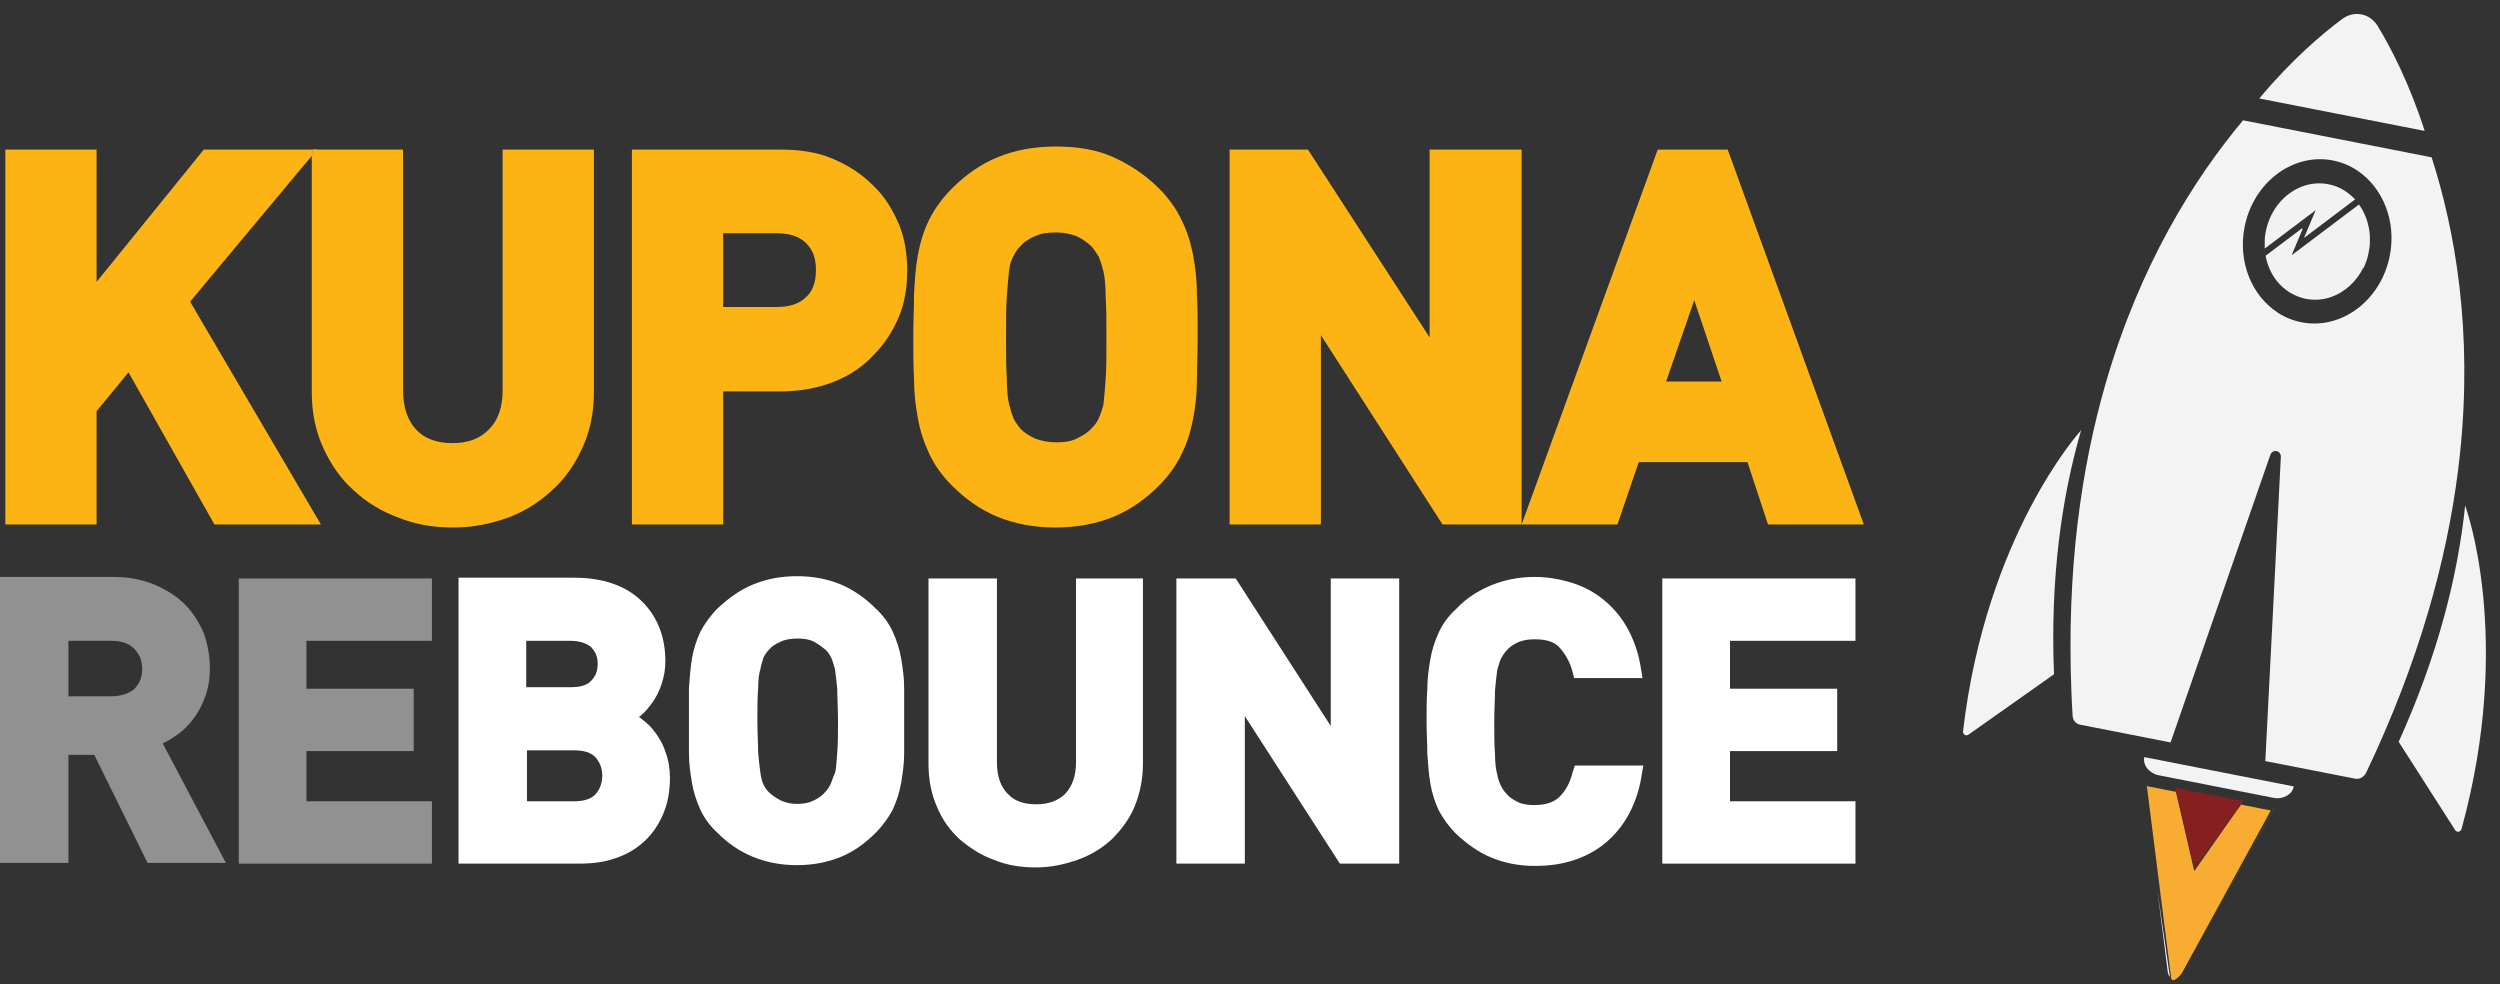<?xml version="1.0" encoding="UTF-8"?>
<svg id="Layer_1" data-name="Layer 1" xmlns="http://www.w3.org/2000/svg" viewBox="0 0 328.76 129.44">
  <rect x="0" y="0" width="328.76" height="129.44" fill="#333333" stroke="none"/>
  <defs>
    <style>
      .cls-1 {
        fill: #919191;
      }

      .cls-1, .cls-2, .cls-3, .cls-4, .cls-5, .cls-6, .cls-7, .cls-8 {
        stroke-width: 0px;
      }

      .cls-2 {
        fill: #f3f3f3;
      }

      .cls-3 {
        fill: #861f20;
      }

      .cls-4 {
        fill: none;
      }

      .cls-5 {
        fill: #f8ac31;
      }

      .cls-6 {
        fill: #fff;
      }

      .cls-7 {
        fill: #fcb414;
      }

      .cls-8 {
        fill: #f2f2f2;
      }
    </style>
  </defs>
  <g>
    <g>
      <path class="cls-7" d="m41.1,19.67v.7l.6-.7h-.6Z"/>
      <polygon class="cls-7" points="42.2 68.97 28.2 68.97 16.9 48.97 12.7 54.07 12.7 68.97 .7 68.97 .7 19.67 12.7 19.67 12.7 37.07 26.8 19.67 41.1 19.67 41.1 20.37 25 39.67 42.2 68.97"/>
    </g>
    <g>
      <path class="cls-7" d="m41.1,19.67v.7l.6-.7h-.6Z"/>
      <path class="cls-7" d="m78.1,19.67v31.9c0,2.7-.5,5.1-1.5,7.3-1,2.2-2.3,4.1-4,5.6-1.6,1.5-3.6,2.8-5.8,3.6s-4.6,1.3-7.2,1.3-5-.4-7.2-1.3c-2.2-.8-4.2-2-5.9-3.6-1.7-1.5-3-3.4-4-5.6-1-2.2-1.5-4.6-1.5-7.3v-31.2l.6-.7h11.4v31.6c0,2.3.6,4,1.7,5.2s2.7,1.8,4.8,1.8,3.6-.6,4.8-1.8c1.2-1.2,1.8-2.9,1.8-5.2v-31.6h12Z"/>
    </g>
    <path class="cls-7" d="m118.2,29.47c-.8-1.9-1.9-3.7-3.4-5.1-1.5-1.5-3.2-2.6-5.3-3.5s-4.4-1.2-7-1.2h-19.4v49.3h12v-17.5h7.4c2.6,0,4.9-.4,7-1.2s3.9-2,5.3-3.5c1.5-1.5,2.6-3.2,3.4-5.1.8-1.9,1.1-4,1.1-6.1s-.3-4.2-1.1-6.1Zm-12.2,9.6c-.9.9-2.2,1.3-3.9,1.3h-7v-9.7h7c1.7,0,3,.4,3.9,1.3.9.9,1.3,2,1.3,3.5,0,1.6-.4,2.8-1.3,3.6Z"/>
    <path class="cls-7" d="m157.4,38.67c0-1.8-.2-3.5-.5-5.1s-.8-3.2-1.5-4.6c-.7-1.5-1.7-2.9-3-4.2-1.8-1.8-3.8-3.1-6-4.1s-4.7-1.4-7.6-1.4-5.4.5-7.6,1.4c-2.2.9-4.2,2.3-6,4.1-1.3,1.3-2.3,2.7-3,4.1-.7,1.4-1.2,3-1.5,4.7-.3,1.6-.4,3.3-.5,5.1,0,1.7-.1,3.6-.1,5.6s0,3.9.1,5.6c0,1.8.2,3.5.5,5.1.3,1.7.8,3.2,1.5,4.7.7,1.5,1.7,2.9,3,4.2,1.8,1.8,3.8,3.2,6,4.1s4.8,1.4,7.6,1.4,5.4-.5,7.6-1.4c2.2-.9,4.2-2.3,6-4.1,1.3-1.3,2.3-2.7,3-4.2.7-1.4,1.2-3,1.5-4.6s.5-3.3.5-5.1.1-3.7.1-5.6c0-2,0-3.9-.1-5.7Zm-12.9,16.3c-.2.5-.5.9-.9,1.3-.5.6-1.2,1-2,1.4s-1.7.5-2.7.5-2-.2-2.8-.5c-.8-.4-1.5-.8-2-1.4-.3-.4-.6-.8-.8-1.2-.2-.5-.4-1.1-.6-1.9-.2-.9-.3-2-.3-3.4-.1-1.4-.1-3.2-.1-5.4s0-4,.1-5.4.2-2.5.3-3.4c.1-.8.3-1.5.6-1.9.2-.5.5-.9.8-1.2.5-.6,1.2-1.1,2-1.4.8-.4,1.7-.5,2.8-.5,1,0,1.9.2,2.7.5.8.4,1.4.8,2,1.4.3.4.6.8.9,1.3.2.5.4,1.1.6,1.9.2.9.3,2,.3,3.4.1,1.4.1,3.3.1,5.4s0,4-.1,5.4-.2,2.5-.3,3.4c-.2.7-.4,1.3-.6,1.7Z"/>
    <polygon class="cls-7" points="200.1 19.67 200.1 68.97 189.7 68.97 173.7 44.07 173.7 68.97 161.7 68.97 161.7 19.67 172 19.67 188 44.37 188 19.67 200.1 19.67"/>
    <path class="cls-7" d="m227.2,19.67h-9.2l-17.9,49.3h12.6l2.8-8.2h14.3l2.7,8.2h12.6l-17.9-49.3Zm-8.1,30.5l3.7-10.7,3.6,10.7h-7.3Z"/>
  </g>
  <g>
    <path class="cls-1" d="m21.4,97.77c.6-.3,1.1-.6,1.7-1,.9-.6,1.6-1.3,2.3-2.2.7-.9,1.2-1.9,1.6-3s.6-2.3.6-3.7c0-1.6-.3-3.2-.8-4.6-.6-1.4-1.4-2.7-2.5-3.8-1.1-1.1-2.4-1.9-4-2.6-1.5-.6-3.3-1-5.2-1H0v37.6h9v-14.2h3.4l7,14.2h10.3l-8.3-15.7Zm-6.9-6.2h-5.5v-7.3h5.6c1.3,0,2.3.3,3,1s1.1,1.5,1.1,2.7-.4,2-1.1,2.7c-.8.6-1.8.9-3.1.9Z"/>
    <polygon class="cls-1" points="40.3 84.27 40.3 90.57 54.4 90.57 54.4 98.77 40.3 98.77 40.3 105.37 56.8 105.37 56.8 113.57 31.4 113.57 31.4 76.07 56.8 76.07 56.8 84.27 40.3 84.27"/>
  </g>
  <g id="Rocket_on_White" data-name="Rocket on White">
    <g>
      <path class="cls-4" d="m320.72,18.91l-25.98-5.1c5.14-6.15,9.95-10.19,13-12.46,1.88-1.4,4.38-.91,5.6,1.1,1.98,3.26,4.92,8.82,7.38,16.47h0Z"/>
      <path class="cls-2" d="m318.87,17.22l-21.77-4.27c4.31-5.15,8.34-8.54,10.89-10.44,1.58-1.18,3.67-.77,4.69.92,1.66,2.73,4.12,7.4,6.18,13.8h0Z"/>
      <path class="cls-4" d="m322.86,116.12l-9.82-15.33c6.87-15.16,10.32-28.93,11.59-41.08.06.16,8.45,22.99-.66,56.18-.16.56-.82.7-1.12.24h0Z"/>
      <path class="cls-4" d="m271.12,92.56s-.04,0-.06,0l-14.86,10.49c-.45.32-1.01-.07-.94-.64,4.03-34.19,20.37-52.17,20.48-52.29.03-.05.07-.11.11-.17-3.42,11.78-5.42,25.89-4.74,42.62h0Z"/>
      <path class="cls-2" d="m270.12,88.69s-.03,0-.04,0l-11.22,7.92c-.34.24-.76-.05-.71-.48,3.04-25.81,15.38-39.38,15.46-39.48.03-.04.06-.08.08-.13-2.58,8.89-4.09,19.55-3.58,32.17h0Z"/>
      <path class="cls-2" d="m315.42,97.58s.03,0,.04.01l7.41,11.58c.22.35.72.24.84-.18,6.87-25.06.54-42.29.5-42.41-.01-.05-.02-.1-.03-.15-.95,9.21-3.55,19.65-8.76,31.16h0Z"/>
      <path class="cls-2" d="m311.16,101.61c.43-.91.86-1.83,1.27-2.73,6.56-14.48,9.85-27.62,11.07-39.23,1.69-16.12-.62-29.28-3.73-38.96l-24.8-4.87c-6.49,7.76-13.54,19.02-18.04,34.5-3.26,11.25-5.17,24.72-4.53,40.69.04,1.03.09,2.07.16,3.12.03.58.42,1.06.94,1.16l11.92,2.34h.02s13.11-37.79,13.11-37.79c.03-.09.08-.17.12-.24h0c.35-.48,1.08-.35,1.24.22.03.09.04.19.03.3l-2.04,39.97h.02s0,0,0,0l11.8,2.31c.57.11,1.16-.21,1.44-.8h0Zm-11.65-60.52c-3.38-2.2-5.24-6.63-4.34-11.23,1.14-5.87,6.35-9.79,11.62-8.76.8.16,1.55.42,2.25.77.31.15.61.33.89.51.03.02.05.04.08.06,3.33,2.22,5.15,6.62,4.26,11.18-1.15,5.87-6.35,9.79-11.62,8.76-.79-.15-1.55-.42-2.24-.76-.31-.16-.61-.33-.9-.51Z"/>
      <path class="cls-4" d="m313.04,100.79c6.87-15.17,10.32-28.93,11.59-41.08,1.77-16.88-.65-30.66-3.91-40.8l-25.98-5.1c-6.8,8.12-14.19,19.92-18.89,36.13-2.51,8.65-4.25,18.55-4.74,29.83-.04.84-.07,1.69-.09,2.55-.01.49-.02.98-.03,1.47,0,.49-.01.99-.02,1.49,0,.12,0,.25,0,.37,0,.37,0,.75,0,1.13,0,1.26.03,2.53.06,3.83,0,.26.02.52.02.78.01.39.03.78.04,1.17.04,1.08.1,2.17.16,3.27.04.61.44,1.11.98,1.22l4.62.91,7.89,1.55.64-1.85,13.08-37.73c.04-.12.1-.22.17-.3h0c.37-.43,1.04-.31,1.24.22.04.11.06.23.05.37l-2.04,39.9h0s-.1,1.96-.1,1.96l12.39,2.43c.6.12,1.22-.22,1.51-.83.46-.96.9-1.91,1.33-2.86h0Zm-10.39-58.42c-.79-.15-1.55-.42-2.24-.76-.31-.15-.61-.33-.89-.51-3.38-2.2-5.24-6.63-4.34-11.23,1.14-5.87,6.35-9.79,11.62-8.76.8.16,1.55.42,2.25.77.31.15.61.33.89.51.03.02.05.04.08.06,3.33,2.22,5.15,6.62,4.26,11.18-1.15,5.87-6.35,9.79-11.63,8.76h0Zm8.5-6.93c-1.99,4-6.49,5.59-10.04,3.54s-4.81-6.95-2.82-10.96c1.99-4,6.49-5.59,10.04-3.54,3.55,2.05,4.81,6.96,2.82,10.96Z"/>
      <path class="cls-4" d="m304.17,106.02c-.73.55-1.65.8-2.57.62l-.5-.1-1.94-.38-3.13-.61-1.01-.2h0s-.32.45-.32.45l-6.1,8.69s-.01.01-.02.02h0s-.01,0-.02,0c0,0-.01-.01-.02-.03l-2.39-10.35h0s-.13-.54-.13-.54l-1.01-.2-3.13-.61-.25-.05h0l-2.15-.42c-.24-.05-.47-.12-.68-.22-1.44-.65-2.28-2.36-1.93-4.15h0l7.89,1.55,13.01,2.56,7.89,1.55c-.2,1.03-.75,1.88-1.49,2.43h0Z"/>
      <path class="cls-2" d="m300.7,104.66c-.48.27-1.09.38-1.72.26l-15.1-2.97c-1.26-.25-2.11-1.32-1.9-2.39l5.39,1.06,8.88,1.74h0l-8.88-1.74,14.27,2.8c-.1.54-.45.97-.94,1.25h0Z"/>
      <path class="cls-5" d="m298.62,106.58l-11.52,21.07-.12.22s-.03.05-.04.07c-.04.06-.08.12-.13.18,0,0,0,.01-.01.02-.17.22-.39.43-.59.57h0c-.21.15-.41.22-.55.16-.08-.04-.13-.12-.15-.26h0l-3.19-25.23,3.83.75h0s0,0,0,0l2.39,10.36s0,.02.01.02h0s.03,0,.04-.01l6.1-8.69,2.75.54,1.16.22h0Z"/>
      <path class="cls-4" d="m299.16,106.17l-6.48,11.54-5.58,9.94-.16.29h0s-.16.3-.16.3c-.14.25-.35.4-.56.47-.03,0-.06.01-.08.02-.09.02-.18.02-.27,0-.03,0-.05,0-.08-.02-.03,0-.05-.01-.08-.02-.07-.02-.13-.05-.19-.09-.06-.04-.11-.08-.16-.13-.13-.14-.23-.33-.26-.57l-1.37-10.81-1.82-14.32h0s3.12.61,3.12.61l1.01.2.13.54h0l2.39,10.36s.02.03.03.03h0s0,0,.01,0h0s.01-.01.02-.02l6.1-8.69.32-.45h0s.04.01.04.01l.96.19,1.02.2,2.11.42h0Z"/>
      <g>
        <line class="cls-4" x1="271.03" y1="82.42" x2="267.53" y2="84.22"/>
        <line class="cls-4" x1="271.13" y1="79.76" x2="267.62" y2="81.57"/>
        <line class="cls-4" x1="271.06" y1="77.07" x2="267.56" y2="78.88"/>
      </g>
      <g>
        <line class="cls-4" x1="317.02" y1="91.45" x2="319.59" y2="94.45"/>
        <line class="cls-4" x1="317.93" y1="88.95" x2="320.5" y2="91.95"/>
        <line class="cls-4" x1="319" y1="86.48" x2="321.57" y2="89.48"/>
      </g>
      <path class="cls-2" d="m285.08,127.91l-1.37-10.81.04.26,1.6,11.11h0c-.13-.13-.23-.32-.26-.56Z"/>
      <polygon class="cls-2" points="299.17 106.17 286.98 127.87 292.68 117.71 299.16 106.17 299.16 106.17 299.16 106.17 299.48 106.23 299.17 106.17"/>
      <path class="cls-4" d="m286.2,128.71s-.06.01-.08.02c-.09.02-.18.02-.27,0-.03,0-.05,0-.08-.02-.03,0-.05-.01-.08-.02-.07-.02-.13-.05-.19-.09-.06-.04-.11-.08-.16-.13-.13-.14-.23-.33-.26-.57l-1.34-10.54-1.86-14.58h0"/>
      <path class="cls-4" d="m281.62,102.73l13.41,2.63h0s.04.01.04.01l1.98.39,2.11.41h0s-12.19,21.7-12.19,21.7l-.21.36c-.14.26-.35.41-.57.47-.21.15-.41.22-.55.16-.15-.02-.27-.12-.3-.35v-.04c-.14-.14-.24-.33-.27-.57l-1.37-10.81-2.07-14.37h0"/>
      <path class="cls-4" d="m301.11,106.55h0s-1.61-.31-1.61-.31l1.62.31Z"/>
      <g>
        <path class="cls-8" d="m309.7,26.23l-6.66,5.02s-.04,0-.03-.03l1.51-3.58s0,0,0,0h0l-6.7,5.05s0-.06,0-.08c0-.04,0-.09,0-.12,0-.05,0-.1,0-.15h0c0-.06,0-.11,0-.16,0-.05,0-.09,0-.14,0-.11,0-.22,0-.33,0-.05,0-.11,0-.16,0-.1.01-.21.02-.31.01-.1.02-.21.04-.32.02-.16.05-.32.08-.48.59-3.05,2.74-5.36,5.31-6.09.04-.01.09-.03.14-.04.18-.05.36-.08.54-.11.05,0,.09-.02.14-.02.09-.01.19-.03.28-.04s.19-.02.28-.02c.14,0,.28,0,.42-.01.38,0,.76.04,1.14.12h0c.13.02.26.06.38.09.09.02.17.05.25.07.5.15.97.37,1.4.63.03.02.06.04.09.06h.02s.04.04.06.05c.02.01.03.02.05.03.03.02.05.04.08.06h.01s.06.05.09.07c0,0,.01,0,.02.02.02.02.05.03.07.05.01.01.03.02.05.04.02.02.04.03.06.05.01.01.03.02.04.03.03.02.05.04.08.06.03.02.06.05.09.07.01.01.03.02.04.03.02.02.04.04.07.06.09.08.17.16.26.24.04.04.08.08.12.11.03.03.06.06.09.09.03.03.06.06.09.09Z"/>
        <path class="cls-8" d="m310.76,35.25c-.91,1.82-2.43,3.18-4.18,3.8-1.05.37-2.19.47-3.34.25h0c-.74-.15-1.43-.42-2.05-.8-.04-.02-.08-.05-.12-.07-.04-.03-.08-.05-.12-.08s-.08-.05-.12-.08h-.01s-.07-.05-.1-.08c-.03-.02-.07-.05-.1-.07,0,0-.02-.01-.03-.02-.03-.03-.07-.05-.1-.08-.11-.09-.21-.17-.32-.27,0,0,0,0,0,0-.03-.03-.07-.06-.1-.09-.07-.06-.14-.13-.2-.2-.06-.06-.13-.13-.19-.2h0s-.06-.07-.09-.11c-.03-.03-.05-.06-.08-.09,0,0-.02-.02-.02-.02-.03-.04-.06-.07-.08-.1-.03-.04-.06-.07-.09-.11,0,0,0,0,0,0-.03-.04-.05-.07-.08-.11-.03-.04-.06-.08-.08-.11-.02-.03-.04-.06-.06-.09-.06-.09-.12-.18-.18-.27-.02-.04-.04-.07-.06-.11-.08-.13-.15-.26-.21-.39-.02-.04-.04-.08-.06-.12t0,0s-.04-.08-.06-.12c-.06-.12-.11-.25-.16-.38,0-.02-.02-.05-.03-.07,0,0,0,0,0,0-.01-.03-.02-.06-.03-.09-.01-.03-.02-.06-.03-.09,0-.03-.02-.06-.03-.08-.02-.07-.05-.14-.07-.2,0-.02-.01-.04-.02-.06-.03-.11-.07-.23-.1-.34l-.02-.08s-.02-.06-.02-.1c0-.02-.01-.05-.02-.07v-.05s-.02-.04-.03-.07c0,0,0-.02,0-.02-.01-.05-.02-.11-.03-.16,0,0,0-.01,0-.02l4.74-3.57c.07-.05.14.02.11.1l-1.4,3.33s.01.04.03.03l8.8-6.63h0c.04.05.08.11.11.16.02.03.04.05.05.08.16.24.31.5.44.76.01.03.03.06.04.09.03.06.06.12.08.18.01.03.03.06.04.09.02.06.05.12.08.18.04.09.07.19.11.28.01.03.02.06.03.09.02.06.04.13.06.19,0,.03.02.06.03.09s.02.07.03.09c.06.22.12.45.17.68,0,0,0,0,0,0,0,.03.01.07.02.1.03.14.05.27.07.41,0,.07.02.14.03.21,0,.03,0,.07.01.1,0,.07.01.14.02.21,0,.03,0,.07,0,.1.01.18.02.36.01.53,0,.04,0,.07,0,.1,0,0,0,0,0,.02,0,.03,0,.07,0,.1,0,.1,0,.19-.01.3,0,.05,0,.09-.01.13,0,.02,0,.03,0,.04,0,.05,0,.09-.01.14,0,.05,0,.1-.02.14,0,.04,0,.09-.02.13,0,.03,0,.05-.01.08,0,.04-.01.08-.02.12,0,.05-.02.09-.02.14,0,.02,0,.04-.01.06,0,.04-.02.08-.02.12-.13.78-.38,1.5-.71,2.17Z"/>
      </g>
      <path class="cls-4" d="m310.2,26.85h0l-8.8,6.63s-.04,0-.03-.03l1.4-3.33c.03-.08-.05-.15-.11-.1l-4.74,3.57c-.06-.3-.09-.6-.12-.91l6.7-5.05h0s0,0,0,0l-1.51,3.58s.01.04.03.03l6.66-5.02c.18.2.35.4.5.62Z"/>
      <polygon class="cls-3" points="295.02 105.36 286.03 103.59 288.56 114.17 295.02 105.36"/>
    </g>
  </g>
  <g id="OnWhite">
    <path class="cls-6" d="m87.5,98.87c-.3-1-.8-1.8-1.3-2.5s-1.1-1.3-1.8-1.8c-.1-.1-.2-.2-.4-.3.1,0,.1-.1.2-.1.6-.5,1.1-1.1,1.6-1.8.5-.7.9-1.5,1.2-2.4.3-.9.5-1.9.5-3,0-3.3-1.1-6-3.2-8s-5.1-3-8.8-3h-15.2v37.6h15.9c1.7,0,3.3-.2,4.7-.7,1.5-.5,2.7-1.2,3.8-2.2,1.1-1,1.9-2.2,2.5-3.6s.9-3,.9-4.8c0-1.2-.2-2.4-.6-3.4Zm-12,6.5h-6.2v-6.7h6.2c1.3,0,2.2.3,2.8.9.6.7.9,1.5.9,2.4,0,1-.3,1.8-.9,2.5-.6.6-1.5.9-2.8.9Zm-6.3-21.1h5.8c1.2,0,2.1.3,2.7.8.6.6.9,1.3.9,2.2,0,1-.3,1.7-.9,2.3-.6.6-1.5.8-2.7.8h-5.8v-6.1Z"/>
    <path class="cls-6" d="m118.9,90.47c0-1.4-.2-2.7-.4-3.9-.2-1.2-.6-2.4-1.1-3.5s-1.3-2.2-2.3-3.1c-1.4-1.4-2.9-2.4-4.5-3.1-1.7-.7-3.6-1.1-5.8-1.1s-4.1.4-5.8,1.1c-1.7.7-3.2,1.8-4.6,3.1-1,1-1.7,2-2.3,3.1-.5,1.1-.9,2.3-1.1,3.5s-.3,2.5-.4,3.9v8.6c0,1.4.2,2.7.4,3.9.2,1.2.6,2.4,1.1,3.5s1.3,2.2,2.3,3.1c1.4,1.4,2.9,2.4,4.6,3.1s3.6,1.1,5.8,1.1,4.1-.4,5.8-1.1,3.2-1.8,4.5-3.1c1-1,1.7-2,2.3-3.1.5-1.1.9-2.3,1.1-3.5.2-1.2.4-2.5.4-3.9v-8.6Zm-9.7,12.7c-.2.4-.4.7-.7,1-.4.5-.9.8-1.5,1.1-1.2.6-3.1.6-4.3,0-.6-.3-1.2-.7-1.6-1.1-.3-.3-.5-.6-.7-1s-.3-.9-.4-1.5c-.1-.7-.2-1.6-.3-2.7,0-1.1-.1-2.5-.1-4.2s0-3.1.1-4.2c0-1.1.1-2,.3-2.6.1-.6.3-1.1.4-1.5.2-.4.4-.7.7-1,.4-.5.9-.8,1.6-1.1.6-.3,1.4-.4,2.2-.4s1.5.1,2.1.4,1.1.7,1.6,1.1c.3.3.5.6.7,1s.3.9.5,1.5c.1.7.2,1.6.3,2.6,0,1.1.1,2.5.1,4.2s0,3.1-.1,4.2-.1,2-.3,2.7c-.3.6-.4,1.1-.6,1.5Z"/>
    <path class="cls-6" d="m150.3,76.07v24.4c0,2-.4,3.9-1.1,5.6-.7,1.7-1.8,3.1-3,4.3-1.3,1.2-2.8,2.1-4.5,2.7s-3.5,1-5.5,1-3.8-.3-5.5-1c-1.7-.6-3.2-1.6-4.5-2.7-1.3-1.2-2.3-2.6-3-4.3-.7-1.6-1.1-3.5-1.1-5.6v-24.4h9v24.2c0,1.8.5,3.2,1.4,4.1.9,1,2.2,1.4,3.8,1.4s2.9-.5,3.8-1.4c.9-1,1.4-2.3,1.4-4.1v-24.2h8.8Z"/>
    <polygon class="cls-6" points="184 76.07 184 113.57 176.2 113.57 163.7 94.17 163.7 113.57 154.7 113.57 154.7 76.07 162.5 76.07 175 95.47 175 76.07 184 76.07"/>
    <path class="cls-6" d="m207.1,100.67h9l-.2,1.2c-.3,2-.9,3.7-1.7,5.2s-1.9,2.8-3.1,3.8c-1.2,1-2.7,1.8-4.3,2.3s-3.2.7-5,.7c-2.1,0-4-.4-5.7-1.1s-3.2-1.8-4.6-3.1c-1-1-1.7-2-2.3-3.1-.5-1.1-.9-2.3-1.1-3.5-.2-1.2-.3-2.5-.4-3.9,0-1.3-.1-2.8-.1-4.3s0-3,.1-4.3c0-1.4.2-2.7.4-3.9.2-1.2.6-2.4,1.1-3.5s1.3-2.2,2.3-3.1c1.3-1.4,2.9-2.4,4.6-3.1,1.7-.7,3.6-1.1,5.7-1.1,1.8,0,3.4.3,5,.8s3,1.3,4.2,2.3,2.3,2.3,3.1,3.8,1.4,3.2,1.7,5.2l.2,1.2h-9l-.2-.8c-.3-1.2-.9-2.3-1.7-3.2-.7-.8-1.8-1.1-3.3-1.1-.8,0-1.5.1-2.2.4-.6.3-1.1.6-1.5,1.1-.3.3-.5.7-.7,1-.2.4-.3.9-.5,1.5-.1.7-.2,1.6-.3,2.7,0,1.1-.1,2.5-.1,4.2s0,3.1.1,4.2c0,1.1.1,2,.3,2.7.1.6.3,1.1.5,1.5s.4.7.7,1c.4.5.9.8,1.5,1.1.6.3,1.3.4,2.2.4,1.5,0,2.6-.4,3.3-1.1.8-.8,1.4-1.9,1.7-3.2l.3-.9Z"/>
    <polygon class="cls-6" points="227.5 84.27 227.5 90.57 241.6 90.57 241.6 98.77 227.5 98.77 227.5 105.37 244 105.37 244 113.57 218.6 113.57 218.6 76.07 244 76.07 244 84.27 227.5 84.27"/>
  </g>
</svg>